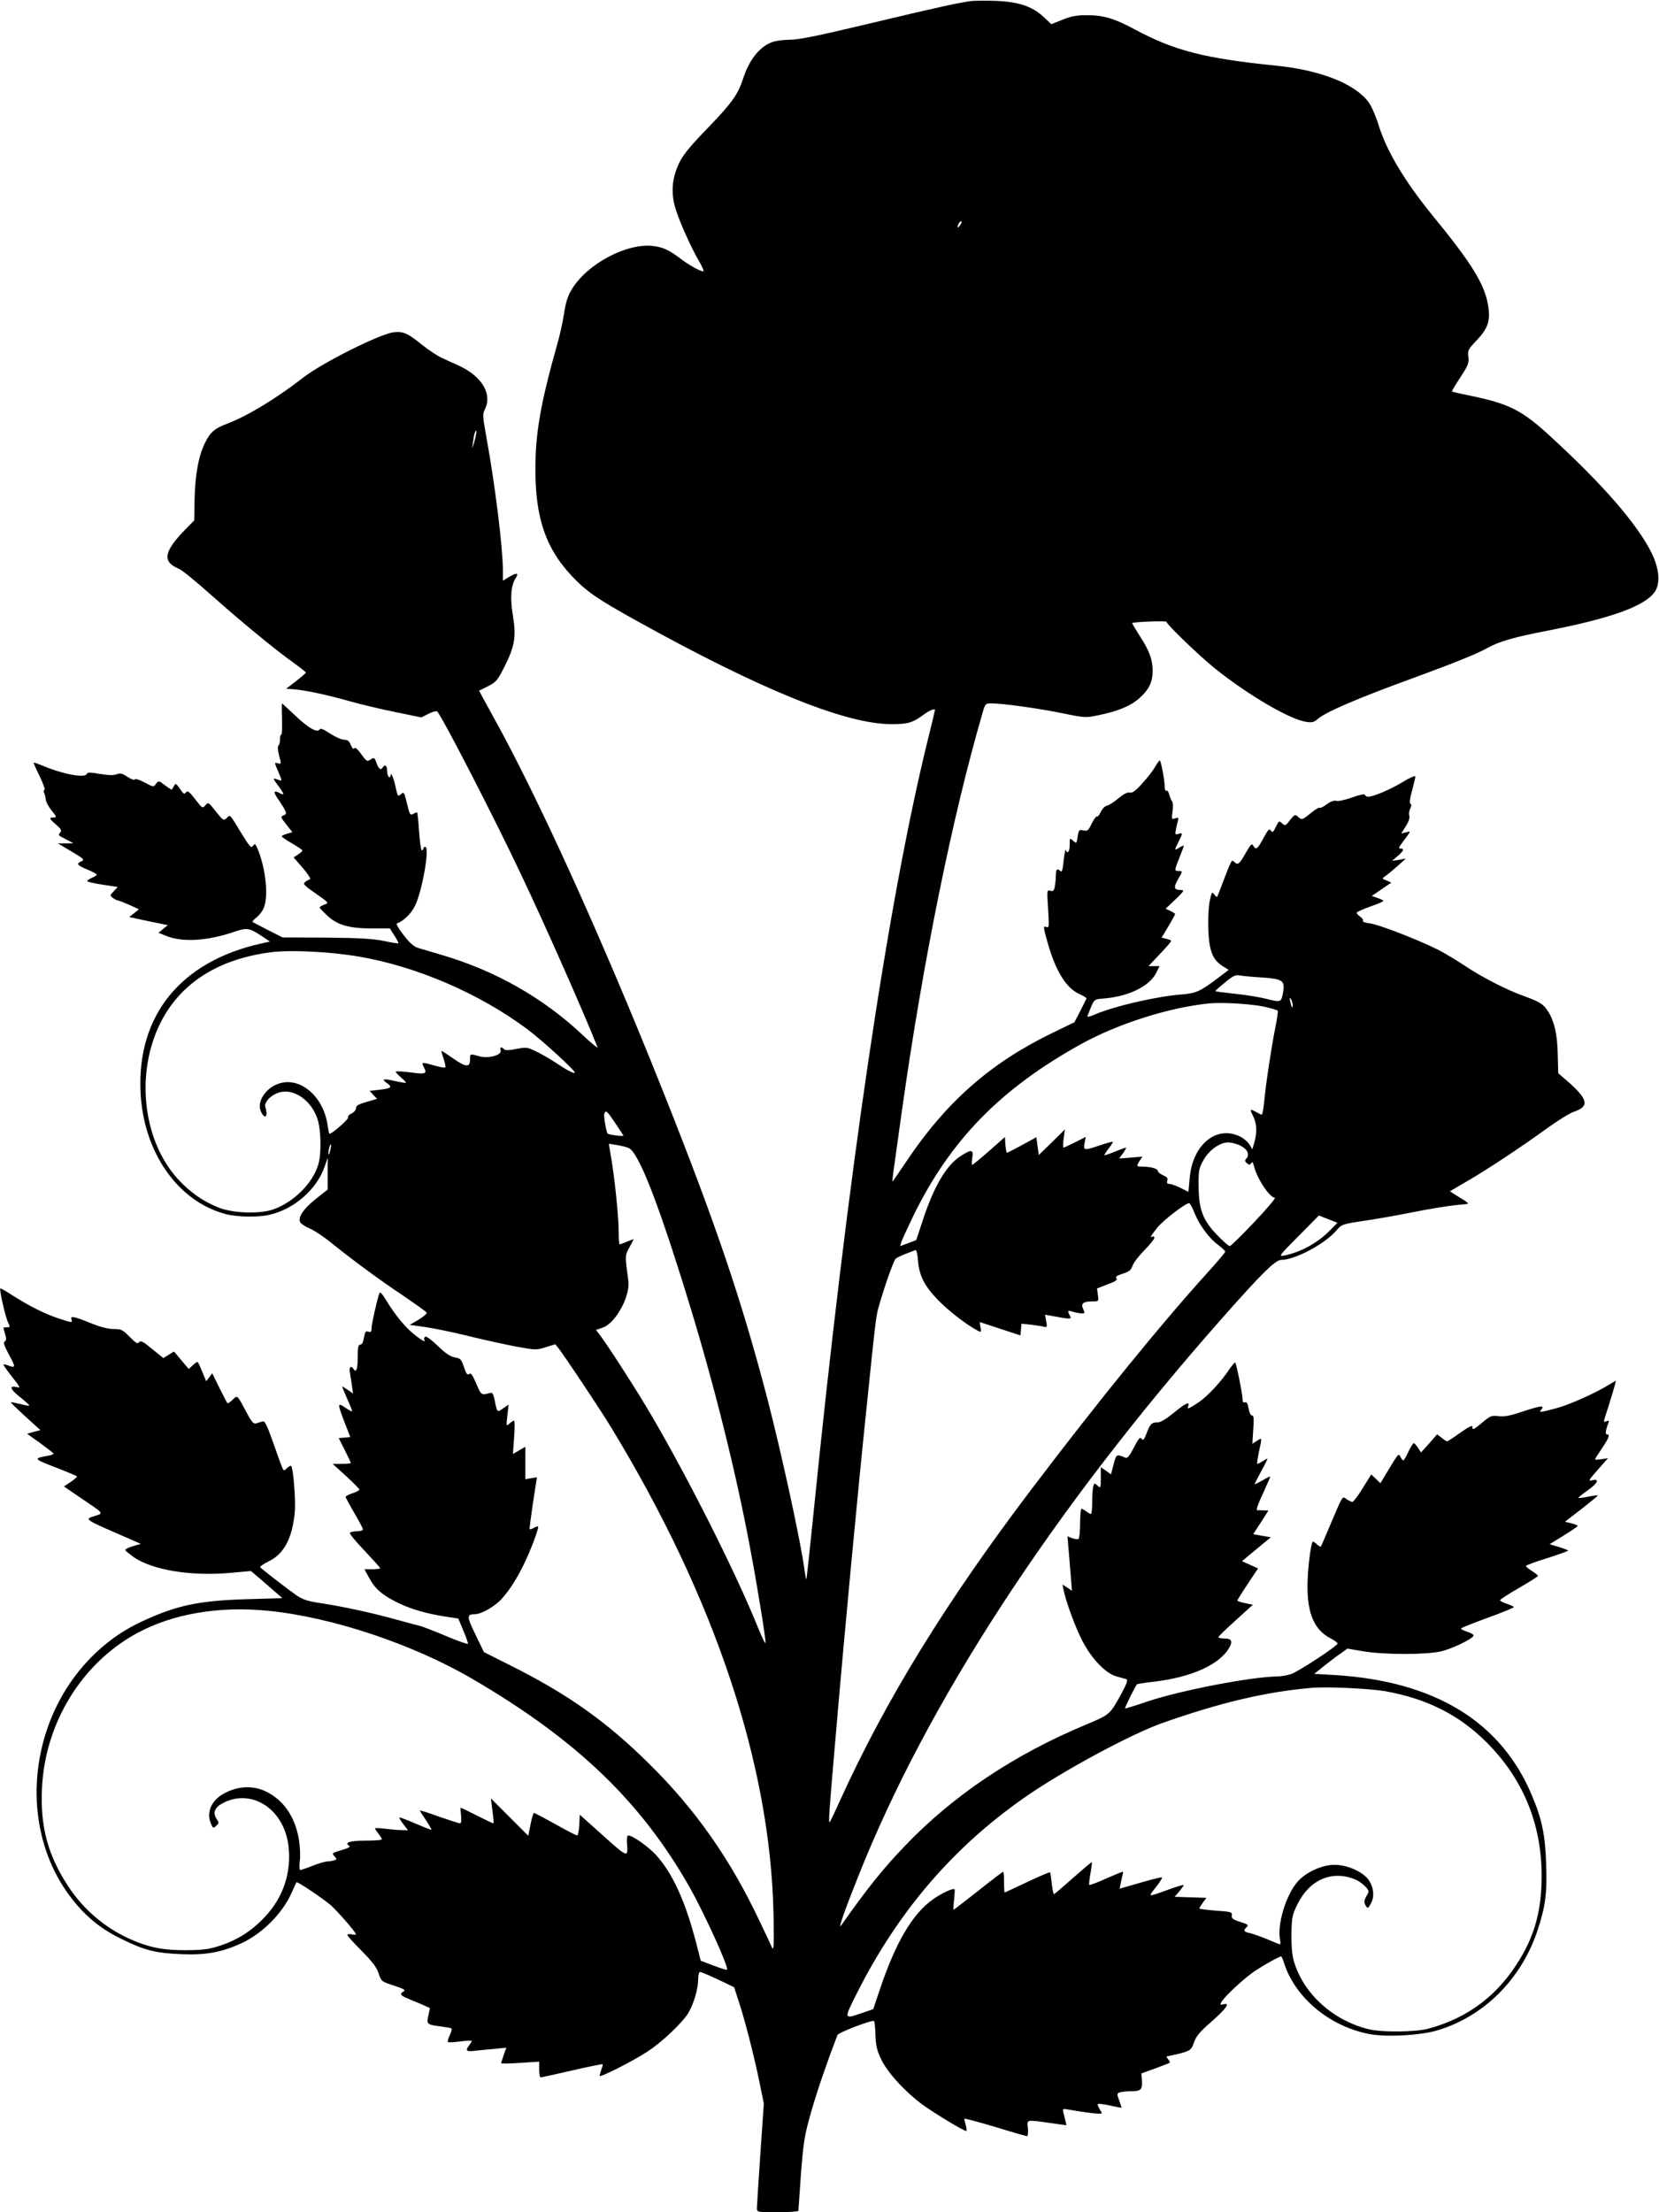  <svg version="1.0" xmlns="http://www.w3.org/2000/svg"
 width="960pt" height="1280pt" viewBox="0 0 960 1280"
 preserveAspectRatio="xMidYMid meet"><g transform="translate(0,1280) scale(0.1,-0.1)"
fill="#000000" stroke="none">
<path d="M5620 12794 c-76 -10 -211 -40 -588 -130 -301 -72 -410 -94 -463 -94
-40 0 -85 -7 -107 -16 -71 -29 -128 -104 -162 -209 -29 -90 -64 -140 -199
-280 -105 -108 -146 -158 -170 -206 -40 -83 -49 -162 -27 -249 19 -72 89 -232
141 -321 19 -32 30 -59 24 -59 -17 0 -84 37 -132 74 -66 50 -103 67 -161 73
-153 16 -377 -104 -466 -249 -24 -39 -36 -75 -46 -142 -8 -50 -25 -129 -39
-176 -97 -344 -127 -516 -127 -725 0 -282 60 -457 210 -617 85 -90 146 -132
367 -255 721 -401 1217 -603 1483 -603 96 0 123 8 187 55 34 25 65 38 65 27 0
-4 -18 -81 -41 -172 -233 -947 -465 -2519 -664 -4500 -20 -195 -37 -356 -39
-357 -2 -2 -6 20 -10 49 -21 162 -132 672 -215 993 -150 574 -301 1020 -608
1790 -354 887 -720 1693 -982 2164 -44 80 -80 145 -78 145 1 1 25 12 52 26 45
23 54 33 93 110 61 121 70 175 50 297 -17 106 -12 175 17 220 20 29 3 31 -42
3 l-33 -20 0 60 c0 129 -45 494 -95 768 -22 121 -23 136 -10 162 45 88 -14
190 -145 252 -36 16 -85 39 -109 50 -24 12 -71 43 -105 70 -85 69 -111 81
-165 76 -79 -8 -415 -176 -528 -264 -151 -118 -323 -222 -437 -265 -73 -27
-100 -50 -130 -112 -37 -75 -57 -184 -60 -325 l-2 -123 -56 -57 c-122 -127
-130 -183 -31 -224 17 -7 100 -75 184 -150 180 -160 379 -323 478 -393 39 -28
70 -53 71 -56 0 -4 -26 -26 -57 -50 l-57 -44 40 -3 c64 -4 191 -31 319 -67 66
-19 188 -48 272 -65 l151 -31 42 21 c23 12 46 18 50 13 30 -31 341 -636 490
-953 142 -299 361 -796 438 -990 3 -8 -35 23 -84 69 -228 216 -508 375 -819
466 -49 15 -108 32 -129 38 -31 9 -52 27 -90 76 -30 38 -46 66 -39 68 37 13
81 55 104 101 42 84 87 342 60 342 -6 0 -11 -4 -11 -10 0 -5 -4 -10 -9 -10 -5
0 -12 50 -16 110 -4 61 -9 110 -12 110 -2 0 -13 -4 -23 -10 -16 -9 -20 -2 -35
61 -16 66 -18 69 -35 54 -17 -16 -19 -13 -31 42 -11 54 -29 93 -29 64 0 -7 -4
-9 -10 -6 -5 3 -10 19 -10 36 0 29 -13 39 -25 19 -11 -19 -24 -10 -36 25 -12
33 -14 34 -35 20 -20 -13 -23 -11 -54 32 -21 29 -35 41 -40 33 -4 -7 -12 0
-20 19 -9 24 -19 31 -39 31 -15 0 -51 16 -80 35 -39 26 -56 33 -62 24 -13 -21
-67 10 -143 83 -39 37 -73 68 -74 68 -2 0 -2 -41 0 -90 1 -50 0 -90 -4 -90 -5
0 -8 -13 -8 -29 0 -17 -4 -32 -9 -35 -5 -4 -4 -28 4 -57 13 -49 13 -51 -6 -46
-23 6 -23 9 1 -48 25 -58 25 -56 -6 -45 -28 11 -27 7 13 -46 28 -38 29 -48 4
-34 -38 20 -42 10 -13 -32 52 -77 56 -87 33 -96 -19 -7 -18 -10 15 -52 l36
-45 -31 -9 c-17 -5 -31 -12 -31 -15 0 -3 27 -22 60 -41 33 -19 60 -38 60 -41
0 -4 -11 -14 -25 -23 l-26 -17 53 -61 c29 -34 48 -63 42 -65 -6 -2 -19 -9 -28
-16 -15 -11 -8 -19 61 -67 77 -54 78 -55 50 -64 -15 -6 -27 -13 -27 -17 0 -3
20 -25 44 -47 59 -55 127 -74 259 -74 l103 0 26 -41 c15 -23 25 -43 24 -45 -2
-2 -41 4 -87 14 -64 13 -143 17 -334 19 l-250 1 -85 43 c-47 24 -87 45 -89 47
-2 2 8 14 24 26 15 12 34 36 41 54 28 68 13 221 -33 337 -14 35 -18 38 -29 23
-10 -15 -18 -7 -63 66 -76 124 -67 115 -89 95 -18 -17 -21 -15 -63 38 -43 54
-44 55 -60 36 -17 -20 -18 -19 -59 34 -36 46 -44 53 -54 40 -9 -13 -15 -9 -35
21 -22 32 -25 33 -34 17 -6 -10 -11 -20 -13 -22 -1 -1 -19 10 -39 25 -36 28
-38 28 -52 9 -14 -20 -15 -20 -65 7 -30 16 -54 24 -58 18 -3 -5 -21 1 -42 15
-30 20 -42 23 -63 15 -18 -7 -48 -6 -97 2 -57 10 -72 10 -76 0 -8 -26 -142 -1
-256 48 -27 11 -50 19 -51 18 -2 -2 14 -38 35 -80 20 -43 33 -78 28 -78 -6 0
-7 -8 -3 -17 5 -10 9 -28 10 -40 1 -13 16 -41 34 -63 29 -36 30 -40 11 -40
-28 0 -26 -6 15 -42 28 -24 33 -33 24 -44 -14 -17 -15 -16 36 -42 l40 -21 -45
-1 -45 0 79 -47 c71 -42 77 -48 58 -56 -33 -15 -27 -23 33 -48 30 -12 55 -26
55 -30 0 -3 -13 -12 -30 -19 -16 -7 -28 -16 -25 -19 2 -4 43 -13 90 -20 l86
-13 -23 -25 c-23 -24 -23 -25 -4 -39 11 -8 23 -14 28 -14 4 0 33 -11 65 -25
l57 -26 -28 -23 -29 -22 112 -24 112 -23 -27 -22 -27 -22 44 -18 c93 -38 234
-30 387 21 83 28 92 27 171 -25 l43 -29 -54 -12 c-462 -104 -714 -414 -695
-855 15 -350 215 -637 494 -710 65 -17 188 -19 252 -4 144 33 274 147 320 280
l17 50 0 -92 0 -92 -66 -52 c-78 -62 -111 -114 -90 -141 8 -9 34 -25 58 -35
24 -11 76 -45 115 -77 124 -100 275 -212 416 -306 75 -51 138 -96 140 -101 2
-6 -19 -24 -47 -41 l-51 -30 87 -12 c48 -7 159 -29 247 -51 88 -22 213 -49
279 -62 115 -21 120 -21 174 -4 l55 17 19 -23 c41 -54 240 -352 305 -459 599
-985 921 -1949 939 -2815 3 -176 2 -215 -8 -195 -6 14 -39 84 -73 155 -167
354 -367 641 -634 905 -247 246 -478 410 -814 577 l-147 74 -49 102 c-51 105
-51 117 -3 117 37 0 116 45 156 90 72 79 144 215 197 367 19 57 19 59 -13 42
-11 -6 -21 -9 -23 -7 -2 2 7 70 19 152 l23 148 -34 -5 -33 -6 0 94 0 94 -36
-21 -36 -21 7 96 c4 54 4 97 -1 97 -4 0 -16 -8 -26 -17 -19 -17 -19 -16 -12
47 l7 63 -32 -22 c-35 -25 -34 -25 -49 49 -6 31 -13 44 -23 41 -55 -15 -54
-15 -83 53 -22 51 -31 64 -41 56 -10 -8 -17 0 -30 39 -15 46 -20 51 -53 57
-27 5 -54 23 -98 66 -35 34 -67 57 -73 54 -6 -4 -9 -12 -6 -17 13 -19 -12 -7
-57 29 -53 42 -113 115 -163 198 -21 35 -36 52 -39 43 -15 -41 -46 -181 -46
-204 0 -21 -4 -25 -19 -20 -15 5 -19 -1 -25 -35 -4 -26 -11 -40 -21 -40 -12 0
-15 -15 -15 -75 0 -68 -9 -91 -25 -65 -13 21 -26 9 -21 -17 3 -16 8 -50 12
-77 l7 -49 -32 22 c-17 12 -31 20 -31 18 0 -3 14 -35 30 -73 17 -37 29 -68 27
-70 -2 -2 -20 8 -40 22 -45 30 -45 24 -3 -86 l33 -85 -33 -3 -34 -3 35 -69
c19 -38 35 -72 35 -75 0 -3 -24 -5 -52 -5 l-53 0 78 -71 c42 -39 77 -74 77
-78 0 -4 -18 -14 -40 -21 -22 -7 -40 -17 -40 -21 0 -5 23 -46 50 -93 28 -47
50 -89 50 -95 0 -6 -15 -11 -34 -11 -19 0 -37 -4 -41 -9 -3 -6 35 -52 85 -104
49 -52 90 -97 90 -101 0 -3 -21 -6 -46 -6 l-45 0 28 -51 c34 -63 77 -100 168
-144 77 -37 161 -61 273 -79 l74 -11 29 -69 c16 -38 28 -73 27 -77 -2 -4 -61
17 -132 47 -71 30 -140 56 -152 58 -12 3 -71 18 -131 35 -132 37 -310 76 -437
95 -76 11 -104 21 -140 45 -39 27 -185 139 -210 162 -4 4 17 19 47 34 90 42
139 134 153 288 6 67 -9 253 -21 265 -2 3 -14 -3 -25 -13 -23 -21 -13 -38 -81
153 -37 103 -47 122 -61 117 -10 -3 -26 -8 -36 -11 -15 -4 -26 8 -55 63 -56
105 -52 101 -81 74 -14 -14 -28 -23 -30 -20 -2 2 -23 42 -46 88 l-42 85 -17
-23 -18 -23 -23 56 c-12 31 -25 56 -28 56 -3 0 -16 -9 -28 -21 l-22 -20 -42
50 -43 51 -31 -19 -31 -19 -65 53 c-53 44 -66 50 -75 39 -8 -12 -18 -6 -55 31
-40 41 -48 45 -92 45 -32 0 -78 12 -135 35 -96 39 -118 43 -109 20 7 -19 2
-19 -74 6 -79 26 -172 73 -265 132 -38 25 -71 44 -73 42 -7 -6 30 -169 45
-197 12 -26 12 -28 -7 -28 -11 0 -20 -1 -20 -3 0 -1 4 -18 10 -37 7 -25 7 -36
-3 -42 -9 -6 -2 -26 26 -78 39 -71 38 -78 -7 -60 -14 5 -26 7 -26 4 0 -4 23
-36 51 -72 47 -59 49 -64 26 -58 -46 11 -39 -12 17 -56 30 -24 55 -46 55 -50
1 -3 -22 0 -51 8 -29 7 -53 12 -55 10 -2 -1 36 -38 84 -82 l87 -79 -39 -10
-38 -11 77 -55 c41 -30 76 -57 76 -60 0 -4 -17 -10 -37 -13 -81 -15 -79 -17
45 -65 67 -26 124 -50 127 -53 3 -3 -13 -17 -35 -32 l-40 -27 97 -66 c135 -91
133 -88 87 -103 -69 -22 -81 -14 216 -143 l45 -20 -48 -14 c-26 -8 -45 -18
-42 -23 3 -5 26 -23 49 -40 110 -75 332 -111 557 -91 l121 11 52 -44 c28 -24
69 -60 91 -79 l39 -34 -204 -6 c-279 -8 -412 -36 -615 -132 -244 -114 -438
-332 -535 -599 -127 -352 -74 -738 139 -1006 82 -104 168 -173 286 -230 132
-65 195 -81 345 -87 138 -6 229 10 340 60 124 55 242 172 297 294 14 32 27 60
29 62 5 5 137 -83 193 -128 37 -31 151 -161 151 -174 0 -2 -11 -2 -25 1 -14 2
-25 1 -25 -4 0 -5 37 -46 82 -91 62 -63 87 -95 99 -131 15 -46 16 -47 89 -71
56 -18 69 -26 56 -33 -25 -14 -19 -24 22 -41 20 -8 58 -24 84 -35 l46 -21 -9
-42 c-12 -51 -8 -54 70 -64 31 -4 59 -9 63 -11 4 -3 0 -20 -9 -39 -9 -19 -14
-37 -11 -40 3 -4 36 -2 72 3 36 5 66 6 66 3 0 -3 -7 -15 -15 -25 -24 -32 -18
-38 33 -32 26 3 77 8 114 11 l68 7 -15 -42 c-8 -24 -15 -45 -15 -48 0 -3 50
-2 110 2 l110 7 0 -45 c0 -26 4 -46 8 -46 5 0 87 18 182 40 95 22 175 38 177
36 2 -2 -1 -15 -7 -30 -5 -15 -10 -32 -10 -37 0 -12 181 79 273 138 85 54 207
170 241 227 31 54 56 139 56 193 0 25 5 43 11 43 7 0 53 -20 105 -44 l92 -44
32 -98 c37 -116 90 -326 119 -472 l21 -103 -20 -292 c-11 -161 -20 -302 -20
-314 0 -23 2 -23 120 -23 66 0 120 4 120 8 0 5 7 102 15 215 15 190 20 220 60
361 36 124 86 271 151 441 6 15 202 90 212 81 3 -4 7 -40 8 -81 2 -59 8 -88
32 -138 35 -76 136 -187 238 -263 67 -49 240 -154 255 -154 4 0 3 15 -2 32 -5
18 -9 36 -9 39 0 3 79 -18 177 -47 97 -30 181 -54 186 -54 5 0 7 19 5 45 -6
53 -13 51 130 31 l93 -13 -5 23 c-3 13 -9 35 -12 49 -6 23 -4 25 22 20 72 -13
161 -25 182 -25 22 0 22 1 6 25 -9 14 -14 28 -11 31 3 3 35 -1 71 -9 36 -8 66
-14 66 -12 0 1 -6 21 -14 43 -14 38 -14 40 7 46 12 3 40 6 62 6 57 0 66 9 63
60 l-3 43 80 29 c44 16 82 31 84 33 2 3 -2 11 -9 20 -7 8 -11 15 -9 16 139 30
141 32 158 81 13 37 33 61 104 123 86 76 108 109 66 98 -18 -5 -20 -3 -11 13
18 33 134 140 197 182 55 36 138 82 149 82 2 0 10 -17 16 -37 65 -205 270
-373 504 -414 97 -16 281 -6 376 21 275 79 495 298 589 586 45 139 54 212 48
380 -5 166 -25 261 -83 397 -179 426 -561 659 -1139 695 l-120 7 60 48 c33 26
76 59 96 72 l36 26 94 -16 c124 -20 359 -20 447 0 66 15 183 72 189 91 2 6
-15 16 -38 23 -23 7 -38 16 -33 20 5 4 75 32 157 62 81 29 147 57 147 60 0 3
-18 12 -40 19 -22 7 -40 17 -40 21 0 4 49 36 110 71 60 35 110 66 110 70 0 3
-16 16 -35 28 -19 12 -35 25 -35 29 0 4 56 25 125 46 68 22 122 41 119 44 -3
3 -28 12 -56 21 l-51 15 81 50 c45 28 82 53 82 56 0 3 -17 10 -37 15 l-37 9
97 75 c52 41 95 76 93 77 -2 2 -27 -1 -56 -7 -29 -6 -55 -9 -57 -7 -1 2 22 21
52 42 60 41 74 72 28 60 -24 -6 -20 1 33 61 l59 67 -38 -6 c-20 -3 -37 -4 -37
-1 0 3 18 32 40 64 41 61 48 80 29 80 -11 0 -8 26 8 66 5 13 3 16 -10 11 -21
-8 -22 -15 12 90 15 48 31 101 35 117 l7 28 -35 -21 c-83 -52 -239 -121 -313
-140 -96 -25 -99 -25 -84 -7 22 26 -3 23 -104 -10 -76 -26 -110 -32 -143 -28
-40 5 -48 2 -92 -35 -54 -45 -60 -48 -60 -26 0 10 -23 -2 -70 -35 -39 -28 -73
-50 -76 -50 -3 0 -18 9 -32 21 l-26 20 -46 -53 -47 -52 -18 27 c-9 15 -21 27
-24 27 -4 0 -18 -22 -31 -50 -13 -28 -26 -50 -30 -50 -4 0 -11 10 -17 22 -9
20 -14 14 -62 -66 l-53 -88 -27 26 -26 25 -49 -79 c-27 -44 -54 -80 -60 -80
-6 0 -21 7 -33 15 -26 19 -20 29 -94 -145 -29 -69 -54 -127 -56 -129 -1 -2
-11 3 -21 12 -10 10 -21 17 -24 17 -12 0 -32 -161 -32 -255 -1 -164 41 -258
136 -306 21 -11 38 -24 38 -29 0 -13 -223 -160 -268 -176 -20 -7 -55 -13 -77
-14 -151 -1 -564 -81 -752 -144 -73 -25 -133 -43 -133 -41 0 9 63 136 70 140
4 2 46 9 94 14 224 26 390 102 443 204 17 34 7 47 -39 47 -16 0 -28 3 -27 8 0
4 45 48 100 97 l99 90 -45 9 c-25 5 -45 12 -45 15 0 3 27 47 60 96 l60 90 -47
21 -46 21 83 69 84 69 -51 9 -51 9 44 68 44 69 -28 1 c-15 1 -31 1 -35 0 -11
-2 -2 26 39 115 19 41 34 77 34 80 0 3 -20 -7 -45 -22 -25 -14 -45 -24 -45
-21 0 2 18 36 39 76 22 39 37 71 35 71 -3 0 -16 -7 -30 -16 -13 -9 -26 -15
-29 -13 -2 2 3 33 10 69 19 85 19 83 -12 63 l-26 -17 5 82 c5 64 3 82 -7 82
-8 0 -16 17 -20 41 -5 29 -11 39 -21 35 -10 -4 -14 3 -14 22 -1 31 -35 200
-42 208 -3 2 -16 -13 -30 -33 -51 -77 -130 -162 -182 -197 -61 -40 -68 -43
-60 -21 11 29 -18 15 -84 -40 -42 -34 -76 -55 -92 -55 -36 0 -45 -9 -65 -63
-15 -39 -20 -44 -29 -32 -9 12 -17 3 -45 -51 -26 -50 -37 -64 -50 -58 -53 22
-51 23 -71 -54 l-11 -43 -29 21 -30 21 0 -62 c0 -60 -1 -62 -19 -45 -17 16
-19 16 -25 -6 -3 -13 -6 -53 -6 -90 0 -38 -3 -68 -7 -68 -5 0 -17 7 -27 15
-11 8 -23 15 -28 15 -4 0 -8 -38 -8 -84 0 -47 -4 -87 -9 -90 -5 -4 -22 -1 -37
4 l-27 11 7 -83 c4 -46 10 -117 13 -158 l6 -74 -27 18 -28 18 7 -34 c15 -71
68 -215 108 -292 53 -103 135 -189 198 -206 24 -7 50 -14 57 -16 10 -3 2 -26
-28 -82 -68 -124 -66 -122 -206 -181 -416 -173 -771 -411 -1051 -705 -124
-129 -222 -252 -365 -456 -21 -30 17 80 99 285 399 1005 1124 2116 2098 3220
232 263 315 345 348 345 80 0 252 91 319 169 32 37 35 38 153 56 66 9 183 30
260 45 127 26 251 46 330 52 29 3 29 4 -28 39 l-57 36 92 54 c116 66 325 205
471 311 61 44 130 87 154 95 93 32 84 72 -41 181 l-49 42 -3 108 c-2 115 -19
190 -54 247 -28 45 -47 57 -140 91 -99 35 -248 111 -348 179 -44 29 -112 70
-151 90 -118 59 -343 146 -393 152 -26 3 -45 10 -42 15 4 5 -3 16 -15 24 -12
8 -21 19 -21 23 0 4 36 20 80 36 45 15 78 30 75 34 -4 3 -20 11 -36 16 l-31
11 57 39 56 38 -27 12 c-28 11 -28 11 -8 26 12 7 43 34 70 57 l49 44 -40 -7
-40 -6 33 28 c35 31 40 43 16 43 -12 0 -11 6 8 31 56 75 54 71 24 63 l-28 -7
27 42 c16 26 24 49 20 61 -3 11 -1 29 5 41 8 15 9 24 2 28 -7 4 -4 30 9 76 10
38 19 75 19 82 0 7 -33 -7 -75 -33 -71 -43 -168 -84 -199 -84 -8 0 -16 5 -18
11 -2 6 -30 1 -73 -15 -39 -14 -80 -23 -92 -20 -14 4 -33 -3 -56 -20 -18 -14
-37 -23 -40 -20 -4 4 -26 -10 -51 -30 -50 -41 -53 -42 -76 -21 -16 14 -20 12
-45 -20 -26 -34 -28 -35 -46 -19 -17 16 -19 15 -36 -20 -15 -32 -19 -35 -29
-22 -9 14 -16 6 -43 -44 -34 -63 -44 -71 -59 -43 -8 14 -15 7 -42 -40 -36 -64
-47 -74 -63 -58 -6 6 -14 11 -17 11 -4 0 -24 -46 -45 -102 -21 -57 -40 -105
-42 -107 -2 -3 -9 4 -17 14 -12 17 -15 14 -26 -40 -7 -34 -10 -103 -8 -164 5
-123 25 -175 83 -211 l35 -22 -62 -47 c-104 -78 -126 -88 -210 -95 -145 -11
-392 -68 -505 -117 -30 -13 -44 -15 -40 -7 41 103 32 95 100 101 142 13 258
71 297 147 l20 40 -32 0 -32 0 50 53 c27 28 58 62 68 74 18 22 18 22 -12 30
l-30 8 39 65 c21 36 39 68 39 71 0 3 -12 11 -27 18 l-28 13 57 54 c47 45 53
54 35 54 -43 0 -48 13 -22 59 30 52 30 51 5 51 -25 0 -25 4 5 78 14 34 25 64
25 68 0 3 -11 -1 -25 -10 -30 -20 -31 -16 -5 34 25 49 25 53 -1 45 -19 -6 -20
-4 -14 27 3 18 9 41 12 51 4 16 1 18 -17 12 -21 -7 -21 -5 -15 39 4 26 3 52
-2 59 -6 6 -13 25 -17 40 -4 15 -11 25 -16 22 -6 -3 -10 6 -10 21 0 37 -22
154 -29 154 -3 0 -16 -18 -28 -39 -12 -21 -46 -64 -74 -95 -39 -43 -57 -56
-72 -52 -13 3 -35 -8 -66 -34 -25 -21 -55 -40 -66 -42 -11 -2 -27 -18 -35 -36
-9 -18 -19 -30 -22 -26 -4 3 -17 -15 -30 -40 -20 -42 -25 -46 -49 -41 -24 6
-27 3 -33 -36 -6 -41 -7 -41 -26 -24 -20 18 -20 17 -20 -23 0 -40 -13 -57 -23
-29 -2 6 -7 -21 -12 -61 -5 -53 -10 -71 -18 -63 -19 19 -27 12 -27 -23 0 -18
-3 -48 -6 -65 -5 -26 -10 -30 -26 -25 -20 6 -20 3 -13 -105 6 -100 6 -111 -9
-105 -21 8 -20 2 9 -100 46 -159 107 -255 182 -288 24 -11 42 -22 40 -26 -2
-4 -18 -36 -36 -72 l-34 -65 -136 -66 c-352 -172 -606 -396 -834 -736 -45 -67
-82 -121 -83 -120 -2 2 3 40 56 417 122 864 291 1695 465 2293 16 56 17 57 54
57 65 0 272 -29 409 -57 132 -27 135 -27 210 -11 112 23 184 53 235 98 55 49
77 93 77 158 0 65 -19 117 -75 203 -25 39 -45 72 -43 74 9 7 198 14 198 7 0
-14 193 -200 282 -271 192 -154 436 -296 528 -308 32 -5 45 -1 63 15 46 41
223 118 558 240 237 87 366 139 425 172 70 39 152 63 365 104 354 70 543 138
603 219 35 48 29 134 -17 228 -82 165 -277 391 -582 671 -168 155 -241 192
-470 239 -55 11 -101 22 -103 24 -2 1 20 38 48 81 46 70 51 83 47 119 -5 37
-2 43 48 96 66 69 81 115 66 203 -21 123 -95 243 -322 520 -163 200 -268 377
-313 527 -15 48 -40 105 -56 127 -77 106 -277 186 -535 212 -414 42 -587 86
-817 209 -119 64 -181 83 -277 83 -60 0 -91 -5 -142 -26 l-65 -26 -46 43 c-66
61 -146 87 -278 92 -58 2 -121 1 -140 -1z m-62 -1294 c-7 -10 -14 -18 -15 -16
-6 6 9 36 18 36 5 0 4 -9 -3 -20z m-2813 -1255 c-14 -46 -14 -47 -9 -10 6 50
16 83 20 70 2 -5 -3 -32 -11 -60z m-667 -2980 c332 -57 694 -212 972 -419 92
-69 284 -245 276 -253 -6 -6 -51 18 -113 60 -29 19 -77 47 -108 62 -53 26 -58
27 -116 16 -44 -9 -65 -9 -72 -2 -17 17 -26 13 -20 -7 7 -28 -73 -49 -126 -33
-52 15 -51 15 -51 -19 0 -47 -23 -46 -95 4 -36 25 -68 46 -70 46 -2 0 3 -20
12 -46 8 -25 13 -48 10 -50 -3 -3 -30 1 -60 10 -73 21 -80 21 -67 -3 24 -45
16 -48 -75 -36 -47 6 -85 8 -85 4 0 -4 14 -19 31 -34 17 -14 30 -28 28 -30 -2
-2 -31 3 -64 10 -66 16 -80 12 -47 -11 34 -24 27 -31 -39 -39 l-60 -7 21 -23
22 -23 -61 -18 c-47 -13 -61 -21 -61 -36 0 -10 -11 -24 -25 -30 -14 -6 -24
-17 -21 -24 4 -10 -92 -94 -107 -94 -3 0 -7 21 -11 48 -20 148 -131 261 -247
250 -94 -9 -171 -105 -138 -172 23 -48 42 -25 24 29 -8 28 35 72 84 85 82 22
181 -46 217 -151 22 -64 25 -201 6 -266 -31 -107 -139 -216 -256 -259 -77 -29
-230 -25 -316 7 -89 34 -169 89 -239 165 -225 246 -253 685 -61 978 122 186
326 301 595 336 115 15 343 4 513 -25z m5228 -121 c115 -8 130 -18 119 -83
-10 -61 -13 -62 -94 -41 -40 10 -124 24 -185 30 -61 7 -112 13 -114 15 -1 1
23 23 55 49 48 40 62 47 88 42 16 -3 75 -9 131 -12z m174 -158 c0 -26 -6 -18
-14 19 -5 22 -4 26 4 15 5 -8 10 -24 10 -34z m-163 -11 c40 -9 75 -20 77 -23
2 -4 -4 -48 -14 -97 -22 -108 -56 -332 -65 -432 -4 -40 -10 -73 -14 -73 -3 1
-17 7 -31 15 -37 21 -40 19 -19 -22 22 -42 24 -98 7 -154 l-11 -39 -17 28
c-10 16 -35 37 -56 47 -138 65 -275 -50 -290 -245 l-7 -76 -46 23 c-25 12 -54
23 -64 23 -13 0 -17 5 -12 19 4 14 -2 21 -25 31 -16 7 -30 18 -30 25 0 13 -43
25 -91 25 -33 0 -34 2 -14 34 l16 24 -67 -6 -68 -5 23 31 c12 18 20 32 16 32
-3 0 -32 -11 -65 -24 -33 -14 -60 -22 -60 -20 0 3 11 20 25 38 14 18 25 36 25
39 0 3 -32 -5 -72 -19 -96 -32 -100 -32 -92 12 l7 36 -61 -31 c-34 -17 -64
-31 -68 -31 -3 0 -3 24 1 53 l7 52 -75 -74 -76 -74 -7 51 -7 52 -82 -45 c-46
-25 -86 -45 -88 -45 -3 0 -7 20 -9 45 l-3 46 -92 -81 c-50 -44 -94 -80 -97
-80 -4 0 -3 18 0 40 8 50 -4 52 -67 11 -82 -52 -155 -175 -219 -371 l-38 -115
-47 -18 -46 -17 6 22 c4 13 36 82 70 153 214 438 505 736 971 994 214 118 506
211 739 235 76 8 250 -3 322 -19z m-3757 -673 c25 -37 46 -70 48 -73 3 -6 -86
5 -92 12 -8 9 -24 103 -19 116 9 22 16 15 63 -55z m3620 -132 c41 -21 53 -53
30 -76 -8 -8 -6 -15 5 -24 14 -12 18 -11 25 0 6 10 10 6 16 -16 17 -72 91
-184 121 -184 8 0 -45 -63 -118 -140 -73 -77 -137 -140 -143 -140 -6 0 -38 28
-72 63 -83 86 -107 147 -108 282 -1 92 1 104 27 151 33 59 95 104 144 104 19
0 52 -9 73 -20z m-5270 -30 c-5 -22 -8 -27 -9 -13 -1 21 9 56 14 51 2 -2 0
-19 -5 -38z m1729 17 c57 -28 167 -307 341 -872 150 -486 280 -1005 364 -1460
40 -212 86 -499 86 -530 -1 -11 -22 34 -49 100 -130 322 -429 913 -644 1270
-86 143 -228 362 -269 415 l-19 25 38 13 c75 25 161 182 149 271 -20 149 -20
147 7 195 14 25 24 46 23 46 -2 0 -20 -7 -39 -15 -20 -8 -39 -15 -42 -15 -3 0
-5 34 -5 75 0 84 -23 309 -44 429 l-13 78 46 -7 c25 -4 57 -12 70 -18z m3275
-380 c29 -69 83 -142 136 -181 22 -17 40 -34 40 -38 0 -5 -42 -54 -93 -111
-272 -299 -645 -758 -1023 -1257 -499 -657 -849 -1226 -1114 -1810 -28 -63
-55 -118 -58 -122 -9 -10 -7 30 39 557 46 539 125 1380 175 1855 47 461 53
509 65 555 26 98 90 284 102 292 6 6 32 18 57 28 25 9 50 19 56 22 7 2 13 -19
16 -60 7 -88 37 -147 114 -227 59 -62 168 -146 231 -179 21 -11 22 -10 17 19
-4 16 -5 30 -3 30 2 -1 56 -18 119 -39 l115 -38 3 34 3 34 57 -6 c31 -4 65 -9
75 -12 16 -4 17 0 11 33 l-7 37 34 -6 c118 -22 122 -21 110 1 -16 30 -14 32
21 21 18 -5 41 -9 50 -9 15 0 16 3 6 26 -15 32 0 44 54 44 36 0 36 0 31 38
l-5 37 62 24 c46 17 59 26 50 35 -8 8 2 15 36 26 38 12 49 21 57 45 5 17 36
57 68 90 33 33 59 66 59 73 0 7 -4 10 -10 7 -20 -12 -9 7 27 52 38 46 169 146
185 141 5 -2 20 -29 32 -61z m781 -97 c-72 -73 -168 -125 -265 -145 -33 -6
-28 0 84 113 l118 119 54 -21 53 -21 -44 -45z m-6144 -2200 c368 -36 839 -193
1184 -395 601 -351 973 -708 1254 -1202 87 -154 230 -468 218 -480 -3 -2 -38
9 -78 24 l-74 28 -28 109 c-62 237 -136 399 -231 503 -45 49 -135 113 -161
113 -6 0 -9 -19 -7 -44 7 -87 6 -86 -138 43 l-135 121 -3 -60 c-2 -33 -7 -60
-12 -60 -6 0 -62 29 -126 65 -64 36 -120 65 -124 65 -4 0 -13 -30 -20 -66
l-13 -66 -108 108 -108 108 4 -37 c3 -20 7 -53 9 -72 3 -19 3 -35 0 -35 -2 0
-45 20 -94 45 -49 25 -91 45 -94 45 -2 0 -1 -20 2 -45 3 -29 1 -45 -6 -45 -6
0 -61 18 -122 39 -60 22 -110 38 -110 35 0 -3 16 -28 35 -56 19 -29 33 -53 31
-55 -1 -2 -43 15 -92 36 -49 21 -91 37 -93 35 -2 -2 8 -19 23 -39 l27 -35 -38
1 c-21 0 -64 4 -95 8 -32 4 -58 5 -58 2 0 -4 9 -17 20 -31 11 -14 20 -28 20
-32 0 -5 -42 -8 -94 -8 -91 0 -126 -11 -95 -30 8 -6 -7 -14 -45 -25 -54 -16
-57 -18 -41 -35 15 -16 15 -18 0 -24 -9 -3 -27 -6 -39 -6 -12 0 -51 -11 -86
-25 -35 -14 -68 -25 -73 -25 -4 0 -6 24 -2 53 4 28 1 83 -5 121 -22 136 -91
234 -197 283 -70 32 -153 29 -229 -10 -78 -39 -112 -110 -84 -177 12 -29 14
-30 31 -14 17 15 17 18 2 40 -24 38 -10 69 44 95 165 80 346 -41 372 -249 19
-154 -29 -301 -138 -415 -74 -79 -156 -131 -255 -164 -69 -22 -99 -26 -201
-27 -136 0 -216 16 -332 69 -139 64 -262 169 -347 299 -119 181 -164 346 -153
571 18 377 231 723 551 896 208 112 471 157 757 129z m6463 -465 c245 -44 431
-138 591 -299 208 -209 315 -468 316 -767 0 -193 -37 -338 -125 -483 -125
-209 -300 -342 -531 -404 -75 -20 -269 -22 -345 -3 -211 51 -385 213 -435 402
-9 32 -13 92 -12 154 2 91 5 107 35 167 70 143 201 199 335 143 18 -7 43 -25
57 -40 24 -26 24 -27 7 -56 -13 -23 -14 -35 -7 -50 14 -25 17 -24 35 12 21 40
12 99 -21 139 -38 45 -122 80 -192 80 -72 0 -164 -42 -213 -97 -68 -78 -119
-247 -102 -337 3 -14 3 -26 0 -26 -3 0 -36 13 -73 29 -38 16 -84 32 -101 36
-35 7 -40 14 -21 33 15 15 13 16 -42 34 -36 12 -44 19 -42 35 3 20 -4 22 -93
28 -52 4 -95 10 -95 12 0 3 9 18 20 34 l21 28 -92 3 -92 3 27 31 c14 18 26 34
26 37 0 3 -35 -7 -77 -22 -137 -50 -132 -51 -84 10 23 29 39 55 34 56 -5 2
-61 -12 -126 -31 l-118 -34 6 32 c4 17 9 39 11 49 3 9 3 17 0 17 -3 0 -46 -18
-97 -40 -50 -23 -94 -39 -96 -36 -2 2 1 32 7 66 6 34 10 64 8 65 -2 2 -50 -39
-108 -90 -58 -52 -108 -94 -111 -95 -3 0 -9 28 -13 62 -3 34 -8 63 -10 65 -2
2 -61 -23 -131 -56 -71 -34 -130 -61 -132 -61 -1 0 -3 27 -3 60 0 33 -2 60 -5
60 -3 0 -68 -49 -144 -110 -77 -60 -141 -110 -143 -110 -2 0 -1 26 3 58 3 31
5 59 3 60 -7 10 -77 -23 -126 -58 -119 -85 -216 -250 -308 -525 l-37 -110 -64
-22 c-109 -37 -108 -40 -25 125 236 465 551 832 961 1119 218 153 616 368 802
434 339 119 597 180 863 203 87 8 336 -4 424 -19z"/>
</g>
</svg>
